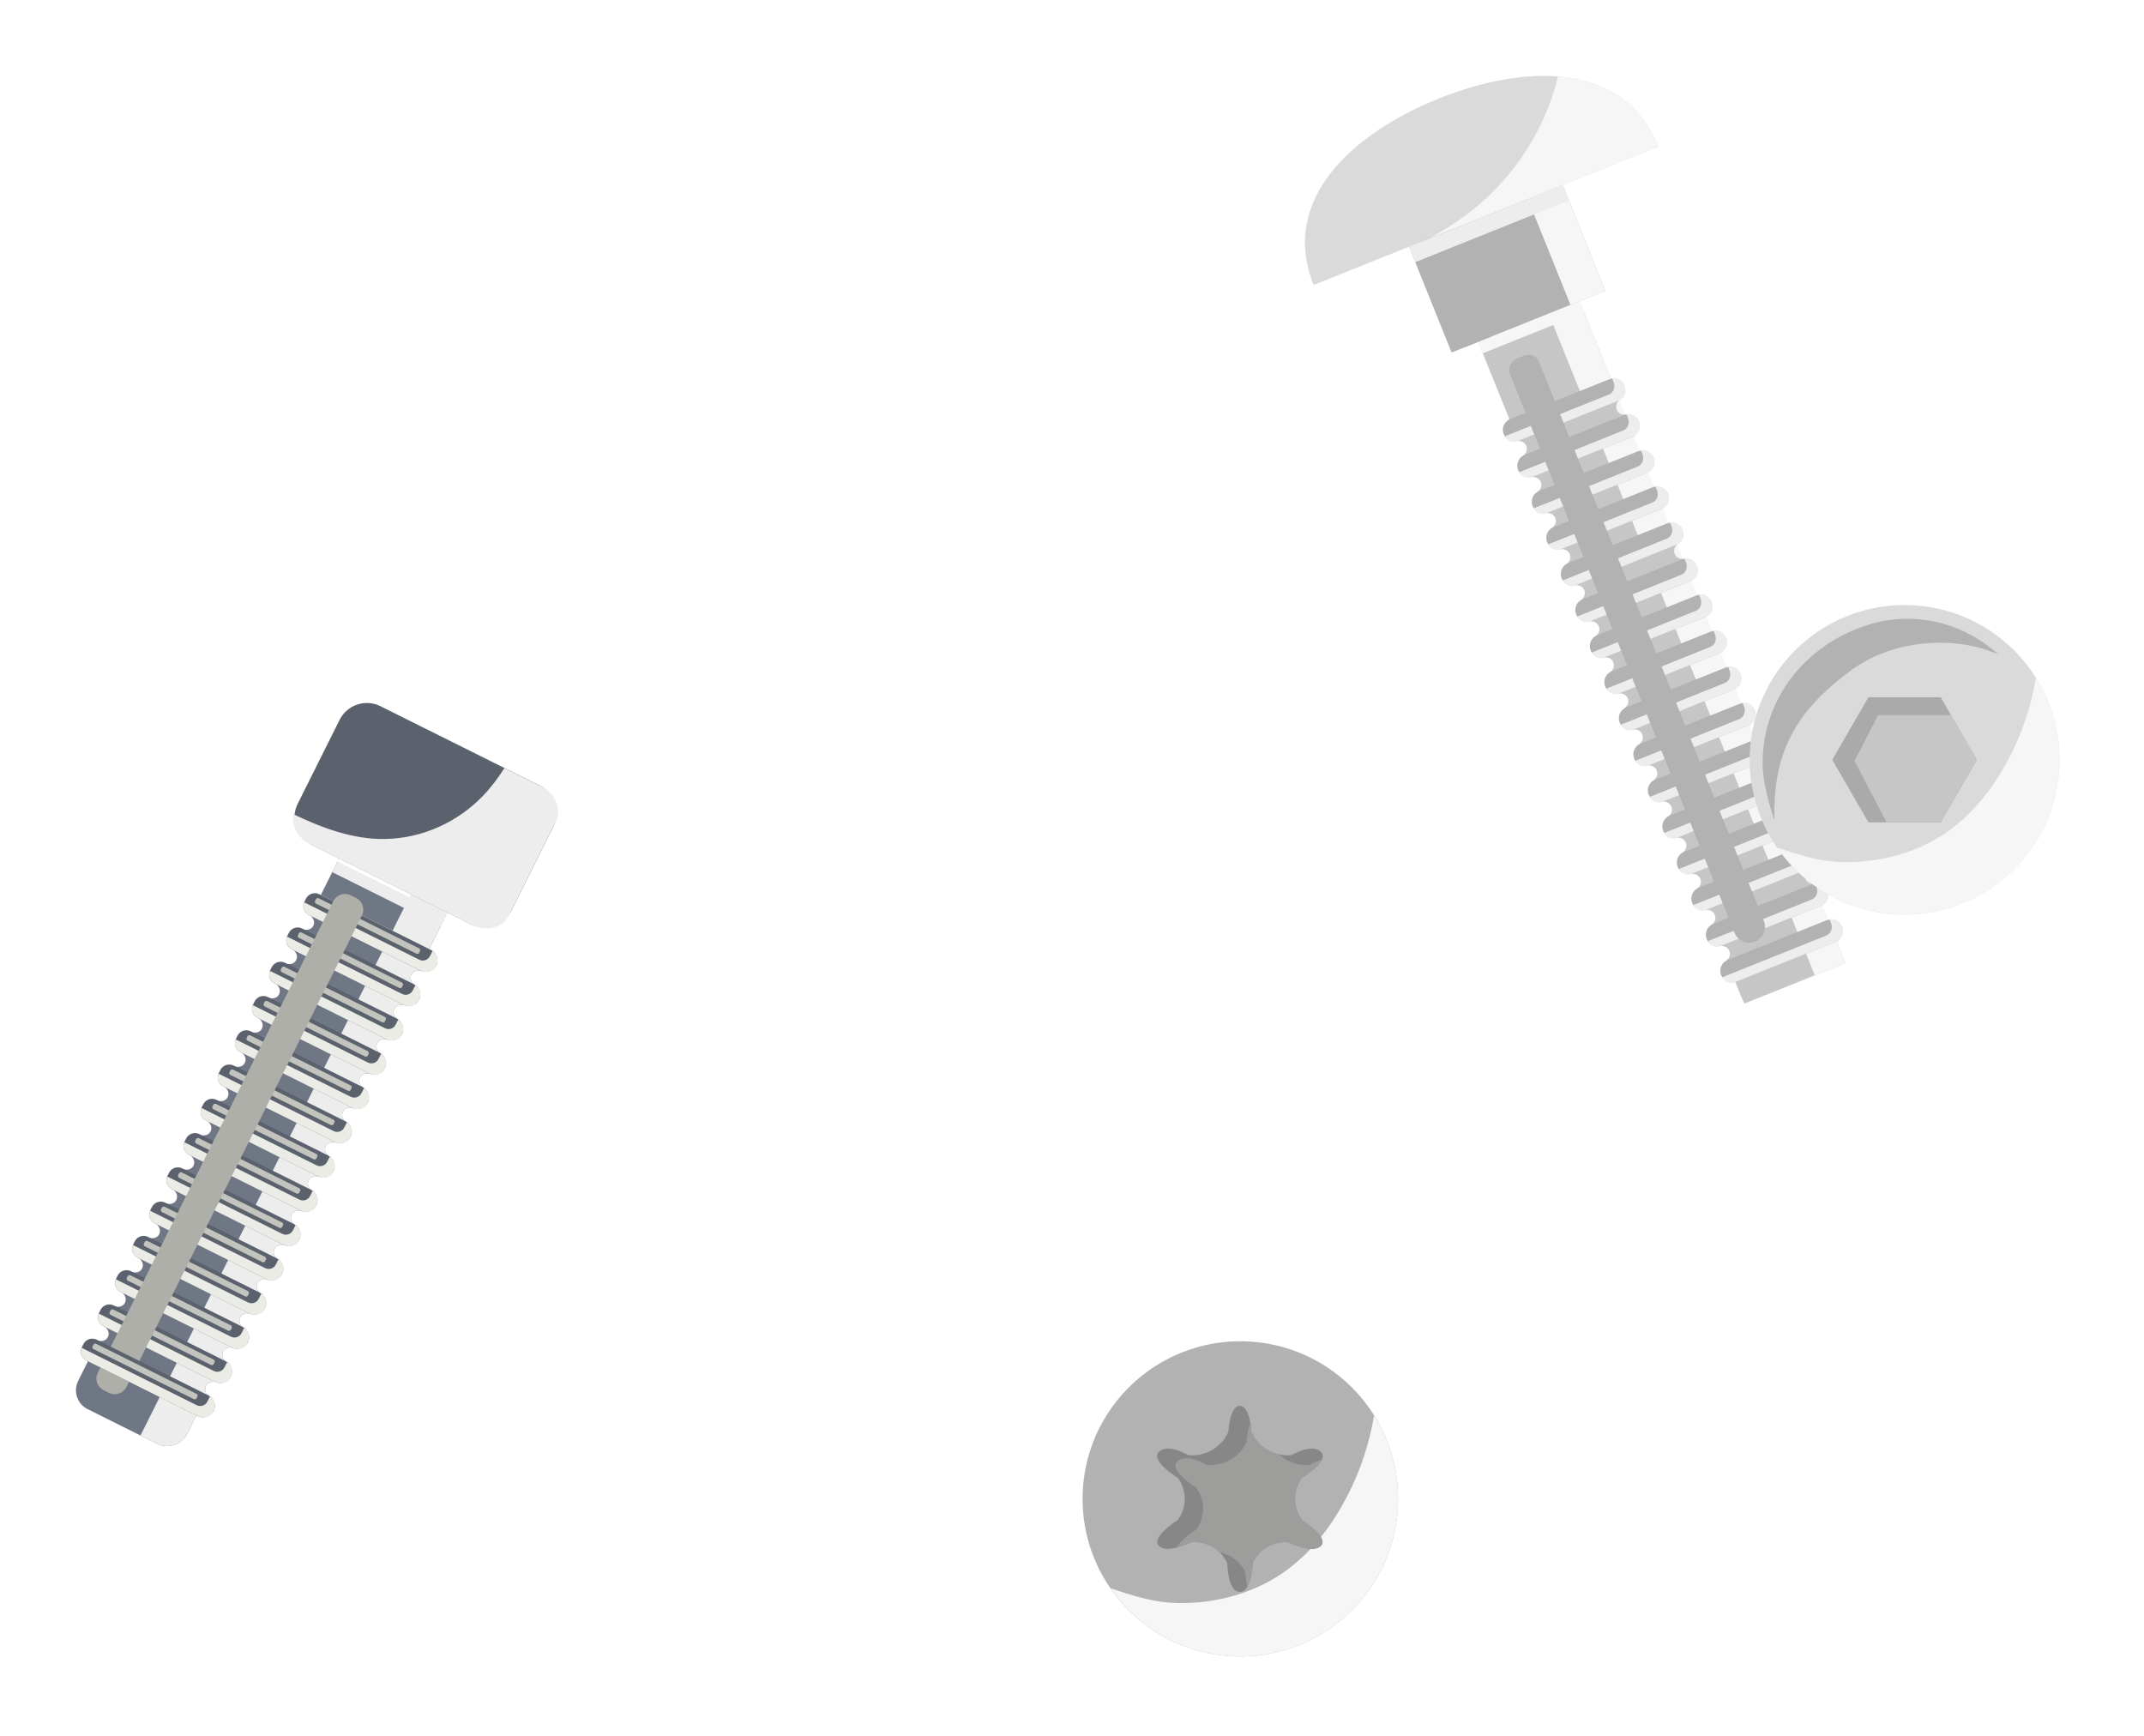 <svg width="226" height="183" viewBox="0 0 226 183" fill="none" xmlns="http://www.w3.org/2000/svg">
<g filter="url(#filter0_d_916_62864)">
<path d="M163.164 23.415L152.446 27.714L159.865 46.055L165.072 43.966L165.296 43.875L170.506 41.786L170.278 41.103L163.164 23.415Z" fill="#C6C6C6"/>
<g style="mix-blend-mode:multiply">
<path d="M166.997 32.945L163.164 23.415L152.446 27.714L156.297 37.238L166.997 32.945Z" fill="#F6F6F6"/>
</g>
<path d="M193.398 98.61L194.515 101.505L183.878 105.773L183.531 105.025L182.68 102.91L193.398 98.61Z" fill="#C6C6C6"/>
<path d="M191.835 96.43C191.569 95.791 192.112 95.4 192.112 95.4L191.869 94.806L186.621 96.911L186.397 97.002L181.149 99.108L181.385 99.704C181.385 99.704 182.047 99.611 182.297 100.256C182.521 100.832 181.997 101.225 181.997 101.225L182.345 101.977L187.555 99.887L187.779 99.797L192.989 97.707L192.721 96.924C192.721 96.924 192.069 97.002 191.833 96.43H191.835Z" fill="#C6C6C6"/>
<path d="M188.78 88.834C188.513 88.195 189.056 87.804 189.056 87.804L188.814 87.21L183.566 89.316L183.342 89.406L178.094 91.512L178.33 92.108C178.33 92.108 178.991 92.015 179.241 92.66C179.465 93.236 178.941 93.629 178.941 93.629L179.29 94.381L184.5 92.291L184.723 92.201L189.933 90.111L189.665 89.328C189.665 89.328 189.013 89.406 188.777 88.834H188.78Z" fill="#C6C6C6"/>
<path d="M187.247 85.018C186.978 84.371 187.519 83.98 187.519 83.98L187.275 83.38L182.027 85.485L181.803 85.576L176.555 87.681L176.795 88.284C176.795 88.284 177.456 88.191 177.71 88.846C177.936 89.43 177.414 89.825 177.414 89.825L177.767 90.585L182.977 88.496L183.201 88.405L188.41 86.316L188.138 85.524C188.138 85.524 187.487 85.6 187.247 85.022V85.018Z" fill="#C6C6C6"/>
<path d="M185.717 81.22C185.449 80.573 185.989 80.182 185.989 80.182L185.745 79.582L180.497 81.687L180.273 81.778L175.025 83.883L175.265 84.486C175.265 84.486 175.927 84.393 176.181 85.048C176.407 85.632 175.885 86.027 175.885 86.027L176.238 86.787L181.447 84.697L181.671 84.607L186.881 82.517L186.609 81.726C186.609 81.726 185.957 81.802 185.717 81.224V81.22Z" fill="#C6C6C6"/>
<path d="M184.187 77.408C183.921 76.769 184.463 76.378 184.463 76.378L184.221 75.784L178.973 77.889L178.749 77.98L173.501 80.085L173.737 80.682C173.737 80.682 174.399 80.589 174.649 81.234C174.872 81.81 174.348 82.203 174.348 82.203L174.697 82.954L179.907 80.865L180.131 80.774L185.34 78.685L185.072 77.901C185.072 77.901 184.421 77.98 184.185 77.408H184.187Z" fill="#C6C6C6"/>
<path d="M182.659 73.61C182.393 72.971 182.936 72.58 182.936 72.58L182.694 71.986L177.446 74.091L177.222 74.182L171.974 76.287L172.21 76.884C172.21 76.884 172.871 76.791 173.121 77.436C173.345 78.012 172.821 78.405 172.821 78.405L173.17 79.157L178.379 77.067L178.603 76.977L183.813 74.887L183.545 74.103C183.545 74.103 182.893 74.182 182.657 73.61H182.659Z" fill="#C6C6C6"/>
<path d="M181.131 69.812C180.865 69.173 181.407 68.782 181.407 68.782L181.165 68.188L175.917 70.293L175.693 70.384L170.445 72.49L170.681 73.086C170.681 73.086 171.343 72.993 171.593 73.638C171.817 74.214 171.292 74.607 171.292 74.607L171.641 75.359L176.851 73.269L177.075 73.179L182.285 71.089L182.017 70.306C182.017 70.306 181.365 70.384 181.129 69.812H181.131Z" fill="#C6C6C6"/>
<path d="M179.604 66.014C179.337 65.375 179.88 64.984 179.88 64.984L179.638 64.39L174.39 66.495L174.166 66.586L168.918 68.692L169.154 69.288C169.154 69.288 169.816 69.195 170.066 69.84C170.289 70.416 169.765 70.809 169.765 70.809L170.114 71.561L175.324 69.471L175.548 69.381L180.757 67.291L180.489 66.507C180.489 66.507 179.838 66.586 179.602 66.014H179.604Z" fill="#C6C6C6"/>
<path d="M178.077 62.216C177.811 61.577 178.354 61.186 178.354 61.186L178.112 60.592L172.864 62.697L172.64 62.788L167.392 64.894L167.628 65.49C167.628 65.49 168.289 65.397 168.539 66.042C168.763 66.618 168.239 67.011 168.239 67.011L168.588 67.763L173.797 65.673L174.021 65.583L179.231 63.493L178.963 62.71C178.963 62.71 178.311 62.788 178.075 62.216H178.077Z" fill="#C6C6C6"/>
<path d="M175.022 54.614C174.755 53.975 175.298 53.585 175.298 53.585L175.056 52.99L169.808 55.096L169.584 55.186L164.336 57.292L164.572 57.888C164.572 57.888 165.233 57.796 165.484 58.44C165.707 59.017 165.183 59.41 165.183 59.41L165.532 60.161L170.742 58.072L170.966 57.981L176.175 55.892L175.907 55.108C175.907 55.108 175.256 55.186 175.02 54.614H175.022Z" fill="#C6C6C6"/>
<path d="M173.487 50.796C173.22 50.157 173.763 49.766 173.763 49.766L173.521 49.172L168.273 51.277L168.049 51.368L162.801 53.474L163.037 54.07C163.037 54.07 163.698 53.977 163.948 54.622C164.172 55.198 163.648 55.591 163.648 55.591L163.997 56.343L169.207 54.253L169.43 54.163L174.64 52.073L174.372 51.289C174.372 51.289 173.721 51.368 173.485 50.796H173.487Z" fill="#C6C6C6"/>
<path d="M171.962 47.004C171.696 46.365 172.238 45.974 172.238 45.974L171.996 45.38L166.748 47.486L166.524 47.576L161.276 49.682L161.512 50.278C161.512 50.278 162.174 50.185 162.424 50.83C162.648 51.407 162.123 51.799 162.123 51.799L162.472 52.551L167.682 50.462L167.906 50.371L173.116 48.282L172.848 47.498C172.848 47.498 172.196 47.576 171.96 47.004H171.962Z" fill="#C6C6C6"/>
<g style="mix-blend-mode:multiply">
<path d="M163.162 23.41L193.398 98.61L194.515 101.505L191.294 102.796L159.902 24.718L163.162 23.41Z" fill="#F6F6F6"/>
</g>
<path d="M174.81 15.458C171.167 6.397 160.667 6.772 151.667 10.384C142.668 13.995 134.826 20.98 138.469 30.041L174.812 15.46L174.81 15.458Z" fill="#DADADA"/>
<g style="mix-blend-mode:multiply">
<path d="M163.557 10.358C161.746 15.575 158.311 20.062 153.781 23.209C152.74 23.932 151.651 24.581 150.544 25.196L174.81 15.46C172.841 10.566 168.87 8.428 164.217 8.063C164.039 8.843 163.815 9.613 163.557 10.36V10.358Z" fill="#F6F6F6"/>
</g>
<path d="M190.306 92.632C190.04 91.993 190.582 91.602 190.582 91.602L190.34 91.008L185.092 93.113L184.868 93.204L179.62 95.309L179.856 95.906C179.856 95.906 180.518 95.813 180.768 96.458C180.992 97.034 180.467 97.427 180.467 97.427L180.816 98.179L186.026 96.089L186.25 95.999L191.46 93.909L191.191 93.125C191.191 93.125 190.54 93.204 190.304 92.632H190.306Z" fill="#C6C6C6"/>
<path d="M176.544 58.406C176.278 57.767 176.82 57.376 176.82 57.376L176.578 56.782L171.33 58.888L171.106 58.978L165.858 61.084L166.094 61.68C166.094 61.68 166.756 61.587 167.006 62.232C167.23 62.808 166.706 63.201 166.706 63.201L167.054 63.953L172.264 61.863L172.488 61.773L177.698 59.683L177.43 58.9C177.43 58.9 176.778 58.978 176.542 58.406H176.544Z" fill="#C6C6C6"/>
<path d="M170.433 43.202C170.167 42.563 170.709 42.172 170.709 42.172L170.467 41.578L165.219 43.684L164.995 43.774L159.747 45.88L159.983 46.476C159.983 46.476 160.645 46.383 160.895 47.028C161.119 47.605 160.594 47.997 160.594 47.997L160.943 48.749L166.153 46.66L166.377 46.569L171.587 44.48L171.318 43.696C171.318 43.696 170.667 43.774 170.431 43.202H170.433Z" fill="#C6C6C6"/>
<path d="M170.542 42.255L160.104 46.442C159.473 46.696 158.757 46.389 158.505 45.759C158.252 45.128 158.557 44.413 159.188 44.161L169.626 39.974C170.257 39.72 170.973 40.027 171.225 40.657C171.478 41.288 171.173 42.003 170.542 42.255Z" fill="#B2B2B2"/>
<g style="mix-blend-mode:multiply">
<path d="M169.926 39.87L170.082 40.256C170.297 40.794 170.086 41.385 169.606 41.578L158.613 45.989C158.894 46.472 159.444 46.708 159.922 46.516L170.721 42.182C171.251 41.969 171.487 41.314 171.247 40.718L171.197 40.595C170.975 40.043 170.425 39.742 169.924 39.867L169.926 39.87Z" fill="#EDEDED"/>
</g>
<g style="mix-blend-mode:soft-light">
<path d="M169.045 41.336L159.521 45.158C159.36 45.223 159.174 45.144 159.109 44.983C159.045 44.822 159.124 44.636 159.285 44.572L168.809 40.75C168.97 40.685 169.156 40.764 169.22 40.925C169.285 41.086 169.206 41.272 169.045 41.336Z" fill="#B2B2B2"/>
</g>
<path d="M172.062 46.039L161.624 50.226C160.993 50.48 160.277 50.173 160.025 49.543C159.773 48.912 160.077 48.197 160.709 47.945L171.146 43.758C171.778 43.504 172.494 43.811 172.746 44.441C172.998 45.072 172.693 45.787 172.062 46.039Z" fill="#B2B2B2"/>
<g style="mix-blend-mode:multiply">
<path d="M171.447 43.653L171.602 44.04C171.818 44.578 171.606 45.169 171.126 45.362L160.134 49.772C160.414 50.256 160.965 50.492 161.443 50.3L172.242 45.966C172.772 45.753 173.008 45.098 172.768 44.502L172.718 44.379C172.496 43.827 171.945 43.526 171.445 43.651L171.447 43.653Z" fill="#EDEDED"/>
</g>
<g style="mix-blend-mode:soft-light">
<path d="M170.567 45.12L161.043 48.942C160.882 49.007 160.696 48.928 160.632 48.767C160.567 48.606 160.646 48.42 160.807 48.356L170.331 44.534C170.493 44.469 170.678 44.548 170.743 44.709C170.807 44.87 170.729 45.056 170.567 45.12Z" fill="#B2B2B2"/>
</g>
<path d="M173.591 49.841L163.154 54.028C162.522 54.282 161.806 53.975 161.554 53.345C161.302 52.714 161.607 51.999 162.238 51.747L172.676 47.56C173.307 47.306 174.023 47.613 174.275 48.243C174.527 48.874 174.223 49.589 173.591 49.841Z" fill="#B2B2B2"/>
<g style="mix-blend-mode:multiply">
<path d="M172.976 47.455L173.131 47.842C173.347 48.38 173.135 48.971 172.655 49.164L161.663 53.575C161.943 54.058 162.494 54.294 162.972 54.102L173.771 49.768C174.301 49.555 174.537 48.9 174.297 48.304L174.247 48.181C174.025 47.629 173.474 47.328 172.974 47.453L172.976 47.455Z" fill="#EDEDED"/>
</g>
<g style="mix-blend-mode:soft-light">
<path d="M172.097 48.922L162.573 52.744C162.411 52.809 162.226 52.73 162.161 52.569C162.097 52.408 162.175 52.222 162.337 52.158L171.861 48.336C172.022 48.271 172.208 48.35 172.272 48.511C172.337 48.672 172.258 48.858 172.097 48.922Z" fill="#B2B2B2"/>
</g>
<path d="M175.12 53.643L164.682 57.83C164.051 58.084 163.335 57.777 163.083 57.147C162.831 56.516 163.135 55.801 163.766 55.549L174.204 51.362C174.835 51.108 175.551 51.415 175.804 52.045C176.056 52.676 175.751 53.391 175.12 53.643Z" fill="#B2B2B2"/>
<g style="mix-blend-mode:multiply">
<path d="M174.504 51.257L174.66 51.644C174.876 52.182 174.664 52.773 174.184 52.966L163.191 57.377C163.472 57.86 164.022 58.096 164.5 57.904L175.299 53.57C175.83 53.357 176.066 52.702 175.826 52.106L175.775 51.983C175.553 51.431 175.003 51.13 174.502 51.255L174.504 51.257Z" fill="#EDEDED"/>
</g>
<g style="mix-blend-mode:soft-light">
<path d="M173.625 52.726L164.101 56.548C163.94 56.613 163.754 56.534 163.69 56.373C163.625 56.212 163.704 56.026 163.865 55.962L173.389 52.14C173.55 52.075 173.736 52.154 173.8 52.315C173.865 52.476 173.786 52.662 173.625 52.726Z" fill="#B2B2B2"/>
</g>
<path d="M176.649 57.445L166.211 61.632C165.58 61.886 164.864 61.579 164.612 60.949C164.36 60.318 164.664 59.603 165.296 59.351L175.733 55.164C176.365 54.91 177.081 55.217 177.333 55.847C177.585 56.478 177.28 57.193 176.649 57.445Z" fill="#B2B2B2"/>
<g style="mix-blend-mode:multiply">
<path d="M176.034 55.059L176.189 55.446C176.405 55.984 176.193 56.575 175.713 56.768L164.721 61.178C165.001 61.662 165.552 61.898 166.03 61.706L176.828 57.372C177.359 57.159 177.595 56.504 177.355 55.908L177.304 55.785C177.083 55.233 176.532 54.932 176.032 55.057L176.034 55.059Z" fill="#EDEDED"/>
</g>
<g style="mix-blend-mode:soft-light">
<path d="M175.154 56.528L165.63 60.35C165.469 60.415 165.283 60.336 165.219 60.175C165.154 60.014 165.233 59.829 165.394 59.764L174.918 55.942C175.08 55.877 175.265 55.956 175.33 56.117C175.394 56.278 175.316 56.464 175.154 56.528Z" fill="#B2B2B2"/>
</g>
<path d="M178.178 61.248L167.741 65.435C167.109 65.689 166.393 65.383 166.141 64.752C165.889 64.122 166.194 63.406 166.825 63.154L177.263 58.968C177.894 58.714 178.61 59.02 178.862 59.651C179.114 60.281 178.81 60.997 178.178 61.248Z" fill="#B2B2B2"/>
<g style="mix-blend-mode:multiply">
<path d="M177.563 58.861L177.718 59.248C177.934 59.786 177.722 60.376 177.242 60.57L166.25 64.98C166.53 65.464 167.081 65.7 167.559 65.508L178.358 61.174C178.888 60.961 179.124 60.306 178.884 59.709L178.834 59.587C178.612 59.034 178.061 58.734 177.561 58.859L177.563 58.861Z" fill="#EDEDED"/>
</g>
<g style="mix-blend-mode:soft-light">
<path d="M176.684 60.33L167.16 64.152C166.998 64.216 166.813 64.138 166.748 63.977C166.684 63.815 166.762 63.63 166.924 63.566L176.448 59.743C176.609 59.679 176.795 59.758 176.859 59.919C176.924 60.08 176.845 60.265 176.684 60.33Z" fill="#B2B2B2"/>
</g>
<path d="M179.707 65.051L169.269 69.238C168.638 69.492 167.922 69.185 167.67 68.555C167.417 67.924 167.722 67.209 168.353 66.957L178.791 62.77C179.422 62.516 180.138 62.823 180.39 63.453C180.643 64.084 180.338 64.799 179.707 65.051Z" fill="#B2B2B2"/>
<g style="mix-blend-mode:multiply">
<path d="M179.091 62.663L179.247 63.05C179.462 63.588 179.251 64.179 178.771 64.372L167.778 68.782C168.059 69.266 168.609 69.502 169.087 69.31L179.886 64.976C180.416 64.763 180.652 64.108 180.412 63.512L180.362 63.389C180.14 62.837 179.59 62.536 179.089 62.661L179.091 62.663Z" fill="#EDEDED"/>
</g>
<g style="mix-blend-mode:soft-light">
<path d="M178.212 64.132L168.688 67.954C168.527 68.019 168.341 67.94 168.276 67.779C168.212 67.618 168.291 67.432 168.452 67.368L177.976 63.546C178.137 63.481 178.323 63.56 178.387 63.721C178.452 63.882 178.373 64.068 178.212 64.132Z" fill="#B2B2B2"/>
</g>
<path d="M181.236 68.853L170.798 73.04C170.167 73.294 169.451 72.987 169.199 72.357C168.947 71.726 169.251 71.011 169.883 70.759L180.32 66.572C180.952 66.318 181.668 66.625 181.92 67.255C182.172 67.886 181.867 68.601 181.236 68.853Z" fill="#B2B2B2"/>
<g style="mix-blend-mode:multiply">
<path d="M180.621 66.467L180.776 66.854C180.992 67.392 180.78 67.983 180.3 68.176L169.308 72.586C169.588 73.07 170.139 73.306 170.617 73.114L181.415 68.78C181.946 68.567 182.182 67.912 181.942 67.316L181.891 67.193C181.669 66.641 181.119 66.34 180.619 66.465L180.621 66.467Z" fill="#EDEDED"/>
</g>
<g style="mix-blend-mode:soft-light">
<path d="M179.741 67.934L170.217 71.756C170.056 71.821 169.87 71.742 169.806 71.581C169.741 71.42 169.82 71.234 169.981 71.17L179.505 67.348C179.667 67.283 179.852 67.362 179.917 67.523C179.981 67.684 179.903 67.87 179.741 67.934Z" fill="#B2B2B2"/>
</g>
<path d="M182.765 72.655L172.328 76.842C171.696 77.096 170.98 76.789 170.728 76.159C170.476 75.528 170.781 74.813 171.412 74.561L181.85 70.374C182.481 70.12 183.197 70.427 183.449 71.057C183.701 71.688 183.397 72.403 182.765 72.655Z" fill="#B2B2B2"/>
<g style="mix-blend-mode:multiply">
<path d="M182.15 70.269L182.305 70.656C182.521 71.194 182.309 71.784 181.829 71.978L170.837 76.388C171.117 76.872 171.668 77.108 172.146 76.916L182.945 72.582C183.475 72.369 183.711 71.714 183.471 71.118L183.421 70.995C183.199 70.443 182.648 70.142 182.148 70.267L182.15 70.269Z" fill="#EDEDED"/>
</g>
<g style="mix-blend-mode:soft-light">
<path d="M181.271 71.736L171.747 75.558C171.585 75.623 171.4 75.544 171.335 75.383C171.271 75.222 171.349 75.037 171.511 74.972L181.035 71.15C181.196 71.085 181.381 71.164 181.446 71.325C181.511 71.487 181.432 71.672 181.271 71.736Z" fill="#B2B2B2"/>
</g>
<path d="M184.294 76.457L173.856 80.644C173.225 80.897 172.509 80.591 172.256 79.96C172.004 79.33 172.309 78.615 172.94 78.363L183.378 74.176C184.009 73.922 184.725 74.228 184.977 74.859C185.229 75.49 184.925 76.205 184.294 76.457Z" fill="#B2B2B2"/>
<g style="mix-blend-mode:multiply">
<path d="M183.678 74.071L183.834 74.458C184.049 74.996 183.838 75.586 183.358 75.78L172.365 80.19C172.646 80.674 173.196 80.909 173.674 80.718L184.473 76.384C185.003 76.171 185.239 75.516 184.999 74.919L184.949 74.796C184.727 74.244 184.176 73.944 183.676 74.069L183.678 74.071Z" fill="#EDEDED"/>
</g>
<g style="mix-blend-mode:soft-light">
<path d="M182.797 75.538L173.273 79.36C173.112 79.425 172.926 79.346 172.861 79.185C172.797 79.024 172.876 78.838 173.037 78.774L182.561 74.952C182.722 74.887 182.908 74.966 182.972 75.127C183.037 75.288 182.958 75.474 182.797 75.538Z" fill="#B2B2B2"/>
</g>
<path d="M185.822 80.259L175.384 84.445C174.753 84.699 174.037 84.393 173.785 83.763C173.533 83.132 173.837 82.417 174.469 82.165L184.906 77.978C185.538 77.724 186.254 78.03 186.506 78.661C186.758 79.292 186.453 80.007 185.822 80.259Z" fill="#B2B2B2"/>
<g style="mix-blend-mode:multiply">
<path d="M185.207 77.873L185.362 78.26C185.578 78.798 185.366 79.388 184.886 79.582L173.894 83.992C174.174 84.476 174.725 84.712 175.203 84.52L186.001 80.186C186.532 79.973 186.768 79.318 186.528 78.722L186.477 78.599C186.255 78.047 185.705 77.746 185.205 77.871L185.207 77.873Z" fill="#EDEDED"/>
</g>
<g style="mix-blend-mode:soft-light">
<path d="M184.325 79.34L174.801 83.162C174.64 83.227 174.454 83.148 174.39 82.987C174.325 82.826 174.404 82.64 174.565 82.576L184.089 78.754C184.251 78.689 184.436 78.768 184.501 78.929C184.565 79.09 184.487 79.276 184.325 79.34Z" fill="#B2B2B2"/>
</g>
<path d="M187.351 84.061L176.914 88.248C176.282 88.501 175.566 88.195 175.314 87.564C175.062 86.934 175.367 86.219 175.998 85.967L186.436 81.78C187.067 81.526 187.783 81.832 188.035 82.463C188.287 83.094 187.983 83.809 187.351 84.061Z" fill="#B2B2B2"/>
<g style="mix-blend-mode:multiply">
<path d="M186.736 81.675L186.891 82.062C187.107 82.6 186.895 83.19 186.415 83.384L175.423 87.794C175.703 88.278 176.254 88.513 176.732 88.322L187.531 83.988C188.061 83.775 188.297 83.12 188.057 82.523L188.007 82.4C187.785 81.848 187.234 81.548 186.734 81.673L186.736 81.675Z" fill="#EDEDED"/>
</g>
<g style="mix-blend-mode:soft-light">
<path d="M185.855 83.144L176.331 86.966C176.169 87.03 175.984 86.952 175.919 86.791C175.855 86.629 175.933 86.444 176.095 86.38L185.619 82.558C185.78 82.493 185.965 82.572 186.03 82.733C186.095 82.894 186.016 83.079 185.855 83.144Z" fill="#B2B2B2"/>
</g>
<path d="M188.881 87.865L178.443 92.052C177.812 92.305 177.096 91.999 176.843 91.368C176.591 90.738 176.896 90.023 177.527 89.771L187.965 85.584C188.596 85.33 189.312 85.636 189.564 86.267C189.816 86.897 189.512 87.613 188.881 87.865Z" fill="#B2B2B2"/>
<g style="mix-blend-mode:multiply">
<path d="M188.265 85.477L188.42 85.864C188.636 86.402 188.425 86.992 187.944 87.186L176.952 91.596C177.233 92.08 177.783 92.316 178.261 92.124L189.06 87.79C189.59 87.577 189.826 86.922 189.586 86.325L189.536 86.203C189.314 85.65 188.763 85.35 188.263 85.475L188.265 85.477Z" fill="#EDEDED"/>
</g>
<g style="mix-blend-mode:soft-light">
<path d="M187.384 86.946L177.86 90.768C177.698 90.832 177.513 90.754 177.448 90.593C177.384 90.431 177.462 90.246 177.624 90.182L187.148 86.359C187.309 86.295 187.495 86.374 187.559 86.535C187.624 86.696 187.545 86.881 187.384 86.946Z" fill="#B2B2B2"/>
</g>
<path d="M190.409 91.667L179.971 95.853C179.34 96.107 178.624 95.801 178.372 95.171C178.12 94.54 178.424 93.825 179.055 93.573L189.493 89.386C190.124 89.132 190.84 89.438 191.093 90.069C191.345 90.7 191.04 91.415 190.409 91.667Z" fill="#B2B2B2"/>
<g style="mix-blend-mode:multiply">
<path d="M189.794 89.279L189.949 89.666C190.165 90.204 189.953 90.794 189.473 90.988L178.48 95.398C178.761 95.882 179.311 96.118 179.789 95.926L190.588 91.592C191.119 91.379 191.355 90.724 191.115 90.127L191.064 90.004C190.842 89.452 190.292 89.152 189.791 89.277L189.794 89.279Z" fill="#EDEDED"/>
</g>
<g style="mix-blend-mode:soft-light">
<path d="M188.912 90.748L179.388 94.57C179.227 94.635 179.041 94.556 178.977 94.395C178.912 94.234 178.991 94.048 179.152 93.984L188.676 90.162C188.838 90.097 189.023 90.176 189.088 90.337C189.152 90.498 189.073 90.683 188.912 90.748Z" fill="#B2B2B2"/>
</g>
<path d="M191.938 95.469L181.5 99.656C180.869 99.91 180.153 99.603 179.901 98.973C179.649 98.342 179.953 97.627 180.585 97.375L191.022 93.188C191.654 92.934 192.37 93.24 192.622 93.871C192.874 94.502 192.569 95.217 191.938 95.469Z" fill="#B2B2B2"/>
<g style="mix-blend-mode:multiply">
<path d="M191.323 93.083L191.478 93.47C191.694 94.008 191.482 94.599 191.002 94.792L180.01 99.202C180.29 99.686 180.841 99.922 181.319 99.73L192.117 95.396C192.648 95.183 192.884 94.528 192.644 93.932L192.593 93.809C192.372 93.257 191.821 92.956 191.321 93.081L191.323 93.083Z" fill="#EDEDED"/>
</g>
<g style="mix-blend-mode:soft-light">
<path d="M190.441 94.55L180.917 98.372C180.756 98.437 180.571 98.358 180.506 98.197C180.441 98.036 180.52 97.851 180.681 97.786L190.205 93.964C190.367 93.9 190.552 93.978 190.617 94.139C190.681 94.3 190.603 94.486 190.441 94.55Z" fill="#B2B2B2"/>
</g>
<path d="M193.466 99.271L183.029 103.457C182.397 103.711 181.681 103.405 181.429 102.774C181.177 102.144 181.482 101.429 182.113 101.177L192.551 96.99C193.182 96.736 193.898 97.042 194.15 97.673C194.402 98.304 194.098 99.019 193.466 99.271Z" fill="#B2B2B2"/>
<g style="mix-blend-mode:multiply">
<path d="M192.851 96.885L193.006 97.272C193.222 97.81 193.01 98.4 192.53 98.594L181.538 103.004C181.818 103.488 182.369 103.723 182.847 103.532L193.646 99.198C194.176 98.985 194.412 98.33 194.172 97.733L194.122 97.61C193.9 97.058 193.349 96.758 192.849 96.883L192.851 96.885Z" fill="#EDEDED"/>
</g>
<g style="mix-blend-mode:soft-light">
<path d="M191.97 98.352L182.446 102.174C182.284 102.239 182.099 102.16 182.034 101.999C181.97 101.838 182.048 101.652 182.21 101.588L191.734 97.766C191.895 97.701 192.081 97.78 192.145 97.941C192.21 98.102 192.131 98.288 191.97 98.352Z" fill="#B2B2B2"/>
</g>
<path d="M164.739 19.503L148.53 26.005L153.012 37.154L169.221 30.651L164.739 19.503Z" fill="#B2B2B2"/>
<g style="mix-blend-mode:soft-light">
<path d="M152.814 24.284L149.854 25.472L154.336 36.621L157.297 35.433L152.814 24.284Z" fill="#B2B2B2"/>
</g>
<g style="mix-blend-mode:multiply">
<path d="M164.74 19.502L161.057 20.98L165.539 32.129L169.222 30.651L164.74 19.502Z" fill="#F6F6F6"/>
</g>
<g style="mix-blend-mode:multiply">
<path d="M164.739 19.502L148.53 26.004L149.183 27.627L165.391 21.125L164.739 19.502Z" fill="#EDEDED"/>
</g>
<g style="mix-blend-mode:soft-light">
<path d="M162.194 38.04L185.937 97.091C186.276 97.933 185.859 98.892 185.008 99.234C184.156 99.577 183.19 99.172 182.851 98.33L159.144 39.37C158.896 38.753 159.31 38.01 160.074 37.704L160.508 37.53C161.208 37.248 161.968 37.476 162.196 38.044L162.194 38.04Z" fill="#B2B2B2"/>
</g>
<path d="M21.702 146.096C22.001 145.476 22.725 145.66 22.725 145.66L23.007 145.089L17.314 142.251L17.071 142.13L11.378 139.292L11.091 139.861C11.091 139.861 11.673 140.329 11.357 140.94C11.074 141.486 10.362 141.32 10.362 141.32L9.994 142.056L15.69 144.895L15.932 145.016L21.584 147.833L21.951 147.098C21.951 147.098 21.434 146.65 21.701 146.096H21.702Z" fill="#707784"/>
<path d="M41.569 78.813L33.817 94.329L45.248 100.027L52.999 84.511L41.569 78.813Z" fill="#707784"/>
<g style="mix-blend-mode:multiply">
<path d="M41.57 78.813L35.022 91.923L46.452 97.621L53 84.511L41.57 78.813Z" fill="#EDEDED"/>
</g>
<g style="mix-blend-mode:multiply">
<path d="M38.097 85.766L35.579 90.806L47.009 96.504L49.527 91.464L38.097 85.766Z" fill="white"/>
</g>
<g style="mix-blend-mode:multiply">
<path d="M41.57 78.814L40.398 81.16L51.828 86.858L53 84.512L41.57 78.814Z" fill="white"/>
</g>
<path d="M21.366 147.845L19.74 151.1C19.155 152.272 17.721 152.75 16.548 152.165L9.237 148.52C8.136 147.971 7.693 146.635 8.24 145.54L9.935 142.146L21.365 147.845H21.366Z" fill="#707784"/>
<path d="M38.97 98.907L38.728 98.786L33.034 95.948L32.747 96.517C32.747 96.517 33.329 96.985 33.013 97.596C32.731 98.142 32.018 97.976 32.018 97.976L31.65 98.712L37.346 101.551L37.589 101.672L43.24 104.49L43.608 103.754C43.608 103.754 43.09 103.306 43.357 102.753C43.656 102.133 44.38 102.317 44.38 102.317L44.662 101.745L38.969 98.907H38.97Z" fill="#707784"/>
<path d="M37.166 102.519L36.923 102.398L31.23 99.56L30.942 100.129C30.942 100.129 31.525 100.597 31.208 101.208C30.926 101.754 30.213 101.588 30.213 101.588L29.846 102.324L35.541 105.163L35.784 105.285L41.435 108.102L41.803 107.366C41.803 107.366 41.286 106.918 41.553 106.365C41.851 105.745 42.575 105.929 42.575 105.929L42.858 105.357L37.164 102.519H37.166Z" fill="#707784"/>
<path d="M35.361 106.131L35.118 106.01L29.425 103.172L29.138 103.741C29.138 103.741 29.72 104.209 29.403 104.82C29.121 105.366 28.409 105.2 28.409 105.2L28.041 105.935L33.737 108.774L33.979 108.895L39.63 111.713L39.998 110.978C39.998 110.978 39.481 110.53 39.748 109.977C40.047 109.357 40.771 109.541 40.771 109.541L41.053 108.969L35.36 106.131H35.361Z" fill="#707784"/>
<path d="M33.555 109.743L33.313 109.622L27.619 106.784L27.332 107.353C27.332 107.353 27.914 107.821 27.598 108.432C27.316 108.978 26.603 108.812 26.603 108.812L26.235 109.547L31.931 112.386L32.174 112.507L37.825 115.325L38.193 114.59C38.193 114.59 37.675 114.143 37.942 113.589C38.241 112.969 38.965 113.153 38.965 113.153L39.247 112.581L33.554 109.743H33.555Z" fill="#707784"/>
<path d="M31.752 113.354L31.509 113.233L25.816 110.395L25.528 110.964C25.528 110.964 26.111 111.432 25.794 112.043C25.512 112.589 24.799 112.423 24.799 112.423L24.432 113.158L30.127 115.997L30.37 116.118L36.021 118.936L36.389 118.201C36.389 118.201 35.872 117.753 36.139 117.2C36.437 116.58 37.161 116.764 37.161 116.764L37.443 116.192L31.75 113.354H31.752Z" fill="#707784"/>
<path d="M29.946 116.966L29.703 116.845L24.01 114.007L23.723 114.576C23.723 114.576 24.305 115.044 23.988 115.655C23.706 116.201 22.994 116.035 22.994 116.035L22.626 116.771L28.322 119.61L28.564 119.732L34.215 122.549L34.583 121.813C34.583 121.813 34.066 121.365 34.333 120.812C34.632 120.192 35.356 120.376 35.356 120.376L35.638 119.804L29.945 116.966H29.946Z" fill="#707784"/>
<path d="M28.142 120.578L27.899 120.457L22.206 117.619L21.919 118.188C21.919 118.188 22.501 118.656 22.185 119.267C21.902 119.813 21.19 119.647 21.19 119.647L20.822 120.383L26.518 123.222L26.761 123.344L32.412 126.161L32.779 125.425C32.779 125.425 32.262 124.977 32.529 124.424C32.828 123.804 33.552 123.988 33.552 123.988L33.834 123.416L28.141 120.578H28.142Z" fill="#707784"/>
<path d="M26.338 124.19L26.096 124.069L20.403 121.231L20.115 121.8C20.115 121.8 20.698 122.268 20.381 122.879C20.099 123.425 19.386 123.259 19.386 123.259L19.019 123.995L24.714 126.835L24.957 126.956L30.608 129.773L30.976 129.037C30.976 129.037 30.459 128.59 30.726 128.036C31.024 127.416 31.748 127.6 31.748 127.6L32.03 127.028L26.337 124.19H26.338Z" fill="#707784"/>
<path d="M24.533 127.803L24.29 127.681L18.597 124.844L18.31 125.412C18.31 125.412 18.892 125.88 18.575 126.491C18.293 127.037 17.581 126.871 17.581 126.871L17.213 127.606L22.909 130.445L23.151 130.566L28.802 133.384L29.17 132.649C29.17 132.649 28.653 132.202 28.92 131.648C29.219 131.028 29.942 131.212 29.942 131.212L30.225 130.64L24.532 127.803H24.533Z" fill="#707784"/>
<path d="M22.728 131.415L22.485 131.293L16.792 128.456L16.505 129.024C16.505 129.024 17.087 129.493 16.77 130.103C16.488 130.649 15.776 130.484 15.776 130.484L15.408 131.218L21.104 134.057L21.347 134.179L26.998 136.996L27.365 136.261C27.365 136.261 26.848 135.814 27.115 135.26C27.414 134.64 28.138 134.824 28.138 134.824L28.42 134.252L22.727 131.415H22.728Z" fill="#707784"/>
<path d="M20.923 135.027L20.681 134.906L14.988 132.068L14.7 132.636C14.7 132.636 15.283 133.105 14.966 133.716C14.684 134.261 13.971 134.096 13.971 134.096L13.604 134.832L19.299 137.671L19.542 137.792L25.193 140.609L25.561 139.873C25.561 139.873 25.044 139.427 25.31 138.872C25.609 138.252 26.333 138.436 26.333 138.436L26.615 137.865L20.922 135.027H20.923Z" fill="#707784"/>
<path d="M19.119 138.638L18.876 138.517L13.183 135.679L12.896 136.248C12.896 136.248 13.478 136.716 13.161 137.327C12.879 137.872 12.166 137.707 12.166 137.707L11.799 138.443L17.495 141.282L17.737 141.403L23.388 144.22L23.756 143.484C23.756 143.484 23.239 143.038 23.506 142.483C23.805 141.863 24.528 142.047 24.528 142.047L24.811 141.476L19.117 138.638H19.119Z" fill="#707784"/>
<g style="mix-blend-mode:multiply">
<path d="M49.13 82.582L40.576 99.705L44.446 101.634L52.999 84.511L49.13 82.582Z" fill="#EDEDED"/>
<path d="M21.366 147.845L19.74 151.1C19.155 152.272 17.721 152.75 16.548 152.165L14.808 151.298L17.497 145.915L21.365 147.844L21.366 147.845Z" fill="#EDEDED"/>
<path d="M43.358 102.753C43.657 102.133 44.381 102.316 44.381 102.316L44.663 101.745L40.583 99.711L39.201 102.475L43.241 104.489L43.609 103.753C43.609 103.753 43.092 103.305 43.358 102.751V102.753Z" fill="#EDEDED"/>
<path d="M41.553 106.365C41.852 105.745 42.575 105.929 42.575 105.929L42.858 105.357L38.777 103.323L37.395 106.087L41.435 108.101L41.803 107.365C41.803 107.365 41.286 106.917 41.553 106.363V106.365Z" fill="#EDEDED"/>
<path d="M39.748 109.977C40.047 109.357 40.771 109.541 40.771 109.541L41.053 108.969L36.972 106.935L35.591 109.699L39.631 111.713L39.998 110.978C39.998 110.978 39.481 110.531 39.748 109.977Z" fill="#EDEDED"/>
<path d="M37.944 113.589C38.243 112.969 38.967 113.153 38.967 113.153L39.249 112.581L35.169 110.547L33.787 113.311L37.827 115.325L38.195 114.59C38.195 114.59 37.678 114.142 37.944 113.589Z" fill="#EDEDED"/>
<path d="M36.139 117.201C36.438 116.581 37.161 116.765 37.161 116.765L37.444 116.194L33.363 114.159L31.981 116.923L36.021 118.937L36.389 118.202C36.389 118.202 35.872 117.755 36.139 117.201Z" fill="#EDEDED"/>
<path d="M34.335 120.813C34.634 120.193 35.358 120.377 35.358 120.377L35.64 119.806L31.559 117.771L30.178 120.535L34.218 122.549L34.585 121.813C34.585 121.813 34.068 121.365 34.335 120.812V120.813Z" fill="#EDEDED"/>
<path d="M32.529 124.424C32.828 123.804 33.552 123.988 33.552 123.988L33.834 123.416L29.754 121.382L28.372 124.146L32.412 126.16L32.779 125.424C32.779 125.424 32.263 124.976 32.529 124.423V124.424Z" fill="#EDEDED"/>
<path d="M30.726 128.036C31.024 127.416 31.748 127.6 31.748 127.6L32.031 127.028L27.95 124.994L26.568 127.758L30.608 129.772L30.976 129.036C30.976 129.036 30.459 128.588 30.726 128.035V128.036Z" fill="#EDEDED"/>
<path d="M28.92 131.648C29.219 131.028 29.943 131.212 29.943 131.212L30.225 130.641L26.144 128.606L24.763 131.37L28.802 133.384L29.17 132.649C29.17 132.649 28.653 132.202 28.92 131.648Z" fill="#EDEDED"/>
<path d="M27.116 135.26C27.415 134.64 28.139 134.824 28.139 134.824L28.421 134.253L24.34 132.218L22.959 134.982L26.999 136.996L27.366 136.261C27.366 136.261 26.849 135.814 27.116 135.26Z" fill="#EDEDED"/>
<path d="M25.311 138.872C25.609 138.252 26.333 138.436 26.333 138.436L26.615 137.865L22.535 135.83L21.153 138.594L25.193 140.608L25.561 139.872C25.561 139.872 25.044 139.426 25.311 138.871V138.872Z" fill="#EDEDED"/>
<path d="M23.507 142.484C23.806 141.864 24.529 142.048 24.529 142.048L24.812 141.477L20.731 139.442L19.35 142.206L23.389 144.22L23.757 143.484C23.757 143.484 23.24 143.038 23.507 142.483V142.484Z" fill="#EDEDED"/>
<path d="M21.702 146.097C22.001 145.477 22.725 145.66 22.725 145.66L23.007 145.089L18.926 143.055L17.545 145.819L21.585 147.833L21.952 147.097C21.952 147.097 21.435 146.649 21.702 146.095V146.097Z" fill="#EDEDED"/>
</g>
<path d="M24.315 145.096C24.013 145.702 23.272 145.947 22.662 145.642L10.908 139.782C10.844 139.75 10.784 139.711 10.726 139.668C10.368 139.386 10.226 138.907 10.396 138.487C10.398 138.449 10.415 138.418 10.43 138.386L10.594 138.058C10.851 137.542 11.48 137.334 12.001 137.594L23.767 143.461C23.825 143.489 23.885 143.528 23.939 143.562C23.958 143.571 23.98 143.59 23.996 143.607C24.361 143.908 24.529 144.4 24.406 144.867C24.384 144.942 24.352 145.021 24.315 145.098V145.096Z" fill="#5B626D"/>
<g style="mix-blend-mode:multiply">
<path d="M24.343 145.04L24.283 145.16C23.996 145.734 23.303 145.963 22.724 145.675L10.908 139.783C10.844 139.751 10.784 139.712 10.726 139.669C10.368 139.387 10.226 138.908 10.396 138.488C10.402 138.475 10.408 138.463 10.421 138.454L22.53 144.492C22.949 144.701 23.453 144.535 23.662 144.118L23.939 143.563C23.958 143.572 23.98 143.591 23.996 143.608C24.391 143.899 24.557 144.407 24.406 144.868C24.391 144.93 24.371 144.985 24.343 145.041V145.04Z" fill="#ECECE7"/>
</g>
<g style="mix-blend-mode:soft-light">
<path d="M22.521 143.298L11.937 138.022C11.831 137.969 11.701 138.012 11.648 138.118L11.56 138.294C11.507 138.401 11.55 138.53 11.657 138.583L22.24 143.859C22.347 143.912 22.477 143.869 22.53 143.763L22.618 143.587C22.671 143.48 22.628 143.351 22.521 143.298Z" fill="#C4C4BF"/>
</g>
<path d="M45.971 101.754C45.669 102.36 44.928 102.605 44.318 102.3L32.564 96.439C32.5 96.407 32.44 96.369 32.383 96.326C32.024 96.044 31.882 95.564 32.052 95.145C32.054 95.106 32.071 95.076 32.086 95.044L32.25 94.716C32.508 94.2 33.136 93.992 33.657 94.252L45.424 100.119C45.481 100.147 45.541 100.185 45.595 100.22C45.614 100.229 45.636 100.248 45.652 100.264C46.017 100.565 46.185 101.058 46.062 101.524C46.041 101.6 46.008 101.679 45.971 101.755V101.754Z" fill="#5B626D"/>
<g style="mix-blend-mode:multiply">
<path d="M46.001 101.697L45.941 101.816C45.653 102.39 44.96 102.62 44.382 102.332L32.565 96.439C32.501 96.407 32.441 96.369 32.384 96.326C32.025 96.044 31.883 95.564 32.053 95.144C32.059 95.132 32.066 95.119 32.078 95.11L44.188 101.148C44.606 101.357 45.111 101.19 45.319 100.774L45.596 100.22C45.615 100.228 45.637 100.248 45.653 100.264C46.048 100.555 46.214 101.064 46.063 101.524C46.048 101.587 46.029 101.64 46.001 101.698V101.697Z" fill="#ECECE7"/>
</g>
<g style="mix-blend-mode:soft-light">
<path d="M44.176 99.952L33.593 94.676C33.486 94.623 33.356 94.666 33.303 94.773L33.215 94.949C33.162 95.055 33.205 95.185 33.312 95.238L43.896 100.514C44.002 100.567 44.132 100.524 44.185 100.417L44.273 100.241C44.326 100.135 44.283 100.005 44.176 99.952Z" fill="#C4C4BF"/>
</g>
<path d="M44.167 105.366C43.864 105.972 43.124 106.217 42.513 105.912L30.759 100.052C30.695 100.02 30.635 99.981 30.578 99.938C30.219 99.656 30.077 99.177 30.247 98.757C30.25 98.719 30.266 98.688 30.282 98.656L30.445 98.328C30.703 97.812 31.331 97.604 31.852 97.864L43.619 103.731C43.676 103.759 43.736 103.798 43.79 103.832C43.809 103.841 43.831 103.86 43.848 103.877C44.213 104.178 44.38 104.67 44.258 105.137C44.236 105.212 44.204 105.291 44.167 105.368V105.366Z" fill="#5B626D"/>
<g style="mix-blend-mode:multiply">
<path d="M44.195 105.309L44.135 105.429C43.848 106.003 43.154 106.232 42.576 105.944L30.759 100.051C30.695 100.02 30.635 99.981 30.578 99.938C30.219 99.656 30.077 99.177 30.247 98.757C30.254 98.744 30.26 98.731 30.273 98.722L42.382 104.76C42.801 104.97 43.305 104.804 43.513 104.387L43.79 103.832C43.809 103.841 43.831 103.86 43.848 103.877C44.242 104.167 44.408 104.676 44.258 105.137C44.242 105.199 44.223 105.254 44.195 105.31V105.309Z" fill="#ECECE7"/>
</g>
<g style="mix-blend-mode:soft-light">
<path d="M42.37 103.564L31.786 98.288C31.679 98.235 31.55 98.278 31.496 98.385L31.409 98.56C31.355 98.667 31.399 98.796 31.505 98.849L42.089 104.125C42.196 104.178 42.325 104.135 42.378 104.029L42.466 103.853C42.519 103.746 42.476 103.617 42.37 103.564Z" fill="#C4C4BF"/>
</g>
<path d="M42.363 108.978C42.06 109.584 41.32 109.829 40.71 109.524L28.956 103.663C28.892 103.631 28.832 103.593 28.774 103.55C28.415 103.268 28.274 102.788 28.444 102.369C28.446 102.33 28.463 102.3 28.478 102.268L28.641 101.94C28.899 101.424 29.527 101.216 30.049 101.476L41.815 107.343C41.873 107.371 41.933 107.409 41.986 107.444C42.006 107.453 42.027 107.472 42.044 107.488C42.409 107.789 42.576 108.282 42.454 108.749C42.432 108.824 42.4 108.903 42.363 108.979V108.978Z" fill="#5B626D"/>
<g style="mix-blend-mode:multiply">
<path d="M42.391 108.921L42.331 109.041C42.044 109.615 41.351 109.843 40.772 109.555L28.956 103.662C28.892 103.63 28.832 103.592 28.774 103.549C28.415 103.267 28.274 102.787 28.444 102.367C28.45 102.355 28.456 102.342 28.469 102.333L40.578 108.371C40.997 108.58 41.501 108.413 41.709 107.997L41.986 107.442C42.006 107.451 42.027 107.471 42.044 107.487C42.438 107.778 42.604 108.287 42.454 108.747C42.438 108.811 42.419 108.865 42.391 108.921Z" fill="#ECECE7"/>
</g>
<g style="mix-blend-mode:soft-light">
<path d="M40.566 107.177L29.982 101.901C29.875 101.848 29.746 101.891 29.693 101.998L29.605 102.174C29.552 102.28 29.595 102.41 29.702 102.463L40.285 107.739C40.392 107.792 40.522 107.748 40.575 107.642L40.663 107.466C40.716 107.36 40.672 107.23 40.566 107.177Z" fill="#C4C4BF"/>
</g>
<path d="M40.557 112.589C40.255 113.195 39.513 113.44 38.904 113.135L27.15 107.274C27.086 107.242 27.026 107.204 26.969 107.161C26.61 106.879 26.468 106.399 26.638 105.98C26.64 105.941 26.657 105.911 26.672 105.879L26.836 105.551C27.094 105.034 27.722 104.827 28.243 105.087L40.01 110.954C40.067 110.982 40.127 111.02 40.181 111.055C40.2 111.064 40.222 111.083 40.238 111.099C40.603 111.4 40.771 111.893 40.648 112.359C40.626 112.435 40.594 112.514 40.557 112.589Z" fill="#5B626D"/>
<g style="mix-blend-mode:multiply">
<path d="M40.586 112.533L40.526 112.653C40.238 113.227 39.545 113.456 38.967 113.168L27.15 107.276C27.086 107.244 27.026 107.205 26.969 107.162C26.61 106.88 26.468 106.401 26.638 105.981C26.644 105.968 26.651 105.955 26.663 105.947L38.773 111.985C39.191 112.194 39.696 112.028 39.904 111.611L40.181 111.056C40.2 111.065 40.222 111.084 40.238 111.101C40.633 111.391 40.799 111.9 40.648 112.361C40.633 112.423 40.614 112.477 40.586 112.534V112.533Z" fill="#ECECE7"/>
</g>
<g style="mix-blend-mode:soft-light">
<path d="M38.761 110.789L28.177 105.513C28.071 105.46 27.941 105.503 27.888 105.609L27.8 105.785C27.747 105.892 27.79 106.021 27.897 106.074L38.481 111.35C38.587 111.403 38.717 111.36 38.77 111.253L38.858 111.078C38.911 110.971 38.868 110.842 38.761 110.789Z" fill="#C4C4BF"/>
</g>
<path d="M38.754 116.201C38.451 116.807 37.711 117.052 37.1 116.747L25.346 110.886C25.282 110.854 25.222 110.816 25.165 110.773C24.806 110.491 24.664 110.011 24.834 109.592C24.837 109.553 24.853 109.523 24.869 109.491L25.032 109.163C25.29 108.647 25.918 108.439 26.439 108.699L38.206 114.566C38.263 114.594 38.324 114.632 38.377 114.667C38.396 114.676 38.418 114.695 38.434 114.711C38.8 115.012 38.967 115.505 38.844 115.971C38.823 116.047 38.791 116.126 38.754 116.202V116.201Z" fill="#5B626D"/>
<g style="mix-blend-mode:multiply">
<path d="M38.782 116.145L38.722 116.265C38.434 116.839 37.741 117.068 37.163 116.78L25.346 110.888C25.282 110.856 25.222 110.817 25.165 110.774C24.806 110.492 24.664 110.013 24.834 109.593C24.84 109.58 24.847 109.568 24.86 109.559L36.969 115.597C37.388 115.806 37.892 115.64 38.1 115.223L38.377 114.668C38.396 114.677 38.418 114.696 38.434 114.713C38.829 115.004 38.995 115.512 38.844 115.973C38.829 116.035 38.81 116.089 38.782 116.146V116.145Z" fill="#ECECE7"/>
</g>
<g style="mix-blend-mode:soft-light">
<path d="M36.957 114.4L26.374 109.124C26.267 109.071 26.137 109.114 26.084 109.221L25.997 109.396C25.943 109.503 25.987 109.632 26.093 109.686L36.677 114.961C36.783 115.015 36.913 114.971 36.966 114.865L37.054 114.689C37.107 114.583 37.064 114.453 36.957 114.4Z" fill="#C4C4BF"/>
</g>
<path d="M36.948 119.813C36.645 120.419 35.905 120.664 35.295 120.359L23.541 114.498C23.477 114.466 23.417 114.428 23.359 114.385C23 114.103 22.859 113.623 23.029 113.204C23.031 113.165 23.048 113.135 23.063 113.103L23.226 112.775C23.484 112.259 24.113 112.051 24.633 112.311L36.4 118.178C36.458 118.206 36.518 118.244 36.571 118.279C36.591 118.288 36.612 118.307 36.629 118.323C36.994 118.624 37.161 119.117 37.039 119.584C37.017 119.659 36.985 119.738 36.948 119.814V119.813Z" fill="#5B626D"/>
<g style="mix-blend-mode:multiply">
<path d="M36.976 119.757L36.916 119.877C36.629 120.451 35.936 120.681 35.357 120.392L23.541 114.5C23.477 114.468 23.417 114.43 23.359 114.386C23 114.104 22.859 113.625 23.029 113.205C23.035 113.192 23.041 113.18 23.054 113.171L35.163 119.209C35.582 119.418 36.086 119.251 36.294 118.835L36.571 118.28C36.591 118.289 36.612 118.308 36.629 118.325C37.023 118.616 37.189 119.124 37.039 119.585C37.023 119.647 37.004 119.702 36.976 119.758V119.757Z" fill="#ECECE7"/>
</g>
<g style="mix-blend-mode:soft-light">
<path d="M35.153 118.013L24.569 112.737C24.462 112.684 24.333 112.727 24.28 112.833L24.192 113.009C24.139 113.116 24.182 113.245 24.289 113.298L34.872 118.574C34.979 118.627 35.108 118.584 35.162 118.478L35.249 118.302C35.303 118.195 35.259 118.066 35.153 118.013Z" fill="#C4C4BF"/>
</g>
<path d="M35.144 123.425C34.842 124.031 34.101 124.276 33.491 123.971L21.737 118.11C21.673 118.078 21.613 118.04 21.555 117.997C21.197 117.715 21.055 117.235 21.225 116.816C21.227 116.778 21.244 116.747 21.259 116.715L21.423 116.387C21.681 115.871 22.309 115.663 22.83 115.923L34.597 121.79C34.654 121.818 34.714 121.856 34.768 121.891C34.787 121.9 34.809 121.919 34.825 121.935C35.19 122.236 35.358 122.729 35.235 123.196C35.213 123.271 35.181 123.35 35.144 123.425Z" fill="#5B626D"/>
<g style="mix-blend-mode:multiply">
<path d="M35.172 123.368L35.112 123.488C34.825 124.062 34.132 124.291 33.553 124.002L21.737 118.109C21.673 118.077 21.613 118.039 21.555 117.996C21.197 117.714 21.055 117.234 21.225 116.814C21.231 116.802 21.238 116.789 21.25 116.78L33.359 122.818C33.778 123.027 34.282 122.861 34.491 122.444L34.768 121.889C34.787 121.898 34.809 121.918 34.825 121.934C35.22 122.225 35.386 122.734 35.235 123.194C35.22 123.257 35.2 123.31 35.172 123.368Z" fill="#ECECE7"/>
</g>
<g style="mix-blend-mode:soft-light">
<path d="M33.349 121.625L22.765 116.349C22.659 116.296 22.529 116.339 22.476 116.446L22.388 116.622C22.335 116.728 22.378 116.858 22.485 116.911L33.069 122.187C33.175 122.24 33.305 122.196 33.358 122.09L33.446 121.914C33.499 121.808 33.456 121.678 33.349 121.625Z" fill="#C4C4BF"/>
</g>
<path d="M33.339 127.037C33.036 127.643 32.296 127.888 31.685 127.583L19.931 121.722C19.867 121.691 19.807 121.652 19.75 121.609C19.391 121.327 19.249 120.847 19.419 120.428C19.422 120.39 19.438 120.359 19.454 120.327L19.617 119.999C19.875 119.483 20.503 119.275 21.024 119.535L32.791 125.402C32.848 125.43 32.908 125.468 32.962 125.503C32.981 125.512 33.003 125.531 33.02 125.547C33.385 125.849 33.552 126.341 33.429 126.808C33.408 126.883 33.376 126.962 33.339 127.039V127.037Z" fill="#5B626D"/>
<g style="mix-blend-mode:multiply">
<path d="M33.368 126.98L33.308 127.1C33.02 127.674 32.327 127.903 31.749 127.615L19.932 121.723C19.868 121.691 19.808 121.652 19.751 121.609C19.392 121.327 19.25 120.848 19.42 120.428C19.427 120.415 19.433 120.402 19.446 120.394L31.555 126.432C31.974 126.641 32.478 126.474 32.686 126.058L32.963 125.503C32.982 125.512 33.004 125.531 33.02 125.548C33.415 125.838 33.581 126.347 33.43 126.808C33.415 126.87 33.396 126.924 33.368 126.981V126.98Z" fill="#ECECE7"/>
</g>
<g style="mix-blend-mode:soft-light">
<path d="M31.543 125.237L20.96 119.961C20.853 119.908 20.724 119.951 20.67 120.057L20.582 120.233C20.529 120.34 20.573 120.469 20.679 120.522L31.263 125.798C31.369 125.851 31.499 125.808 31.552 125.701L31.64 125.526C31.693 125.419 31.65 125.29 31.543 125.237Z" fill="#C4C4BF"/>
</g>
<path d="M31.535 130.65C31.232 131.255 30.492 131.5 29.881 131.195L18.127 125.335C18.064 125.303 18.004 125.265 17.946 125.221C17.587 124.939 17.446 124.46 17.615 124.04C17.618 124.002 17.635 123.971 17.65 123.939L17.813 123.612C18.071 123.095 18.699 122.887 19.22 123.147L30.987 129.014C31.045 129.042 31.105 129.081 31.158 129.115C31.177 129.124 31.199 129.143 31.216 129.16C31.581 129.461 31.748 129.953 31.626 130.42C31.604 130.495 31.572 130.574 31.535 130.651V130.65Z" fill="#5B626D"/>
<g style="mix-blend-mode:multiply">
<path d="M31.563 130.592L31.503 130.712C31.216 131.286 30.523 131.515 29.944 131.227L18.127 125.334C18.064 125.303 18.004 125.264 17.946 125.221C17.587 124.939 17.446 124.459 17.615 124.04C17.622 124.027 17.628 124.014 17.641 124.005L29.75 130.043C30.169 130.253 30.673 130.085 30.881 129.67L31.158 129.115C31.177 129.124 31.199 129.143 31.216 129.159C31.61 129.45 31.776 129.959 31.626 130.42C31.61 130.482 31.591 130.536 31.563 130.593V130.592Z" fill="#ECECE7"/>
</g>
<g style="mix-blend-mode:soft-light">
<path d="M29.74 128.849L19.156 123.573C19.049 123.52 18.92 123.563 18.866 123.67L18.779 123.845C18.726 123.952 18.769 124.081 18.875 124.135L29.459 129.41C29.566 129.464 29.695 129.42 29.748 129.314L29.836 129.138C29.89 129.032 29.846 128.902 29.74 128.849Z" fill="#C4C4BF"/>
</g>
<path d="M29.73 134.26C29.428 134.866 28.687 135.111 28.077 134.806L16.323 128.945C16.259 128.913 16.199 128.875 16.141 128.832C15.783 128.55 15.641 128.07 15.811 127.651C15.813 127.612 15.83 127.582 15.845 127.55L16.009 127.222C16.267 126.706 16.895 126.498 17.416 126.758L29.183 132.625C29.24 132.653 29.3 132.691 29.354 132.726C29.373 132.735 29.395 132.754 29.411 132.77C29.776 133.071 29.944 133.564 29.821 134.031C29.799 134.106 29.767 134.185 29.73 134.261V134.26Z" fill="#5B626D"/>
<g style="mix-blend-mode:multiply">
<path d="M29.758 134.204L29.698 134.324C29.411 134.898 28.718 135.126 28.139 134.838L16.323 128.945C16.259 128.913 16.199 128.875 16.141 128.832C15.783 128.55 15.641 128.07 15.811 127.651C15.817 127.638 15.823 127.625 15.836 127.616L27.945 133.654C28.364 133.863 28.869 133.698 29.077 133.28L29.354 132.726C29.373 132.735 29.395 132.754 29.411 132.77C29.806 133.061 29.972 133.57 29.821 134.03C29.806 134.093 29.787 134.148 29.758 134.204Z" fill="#ECECE7"/>
</g>
<g style="mix-blend-mode:soft-light">
<path d="M27.935 132.462L17.351 127.186C17.245 127.133 17.115 127.176 17.062 127.283L16.974 127.459C16.921 127.565 16.964 127.695 17.071 127.748L27.654 133.024C27.761 133.077 27.891 133.034 27.944 132.927L28.032 132.751C28.085 132.645 28.041 132.515 27.935 132.462Z" fill="#C4C4BF"/>
</g>
<path d="M27.925 137.872C27.622 138.478 26.88 138.723 26.271 138.418L14.517 132.557C14.453 132.525 14.393 132.487 14.336 132.444C13.977 132.162 13.835 131.682 14.005 131.263C14.008 131.225 14.024 131.194 14.04 131.162L14.203 130.834C14.461 130.318 15.089 130.11 15.61 130.37L27.377 136.237C27.434 136.265 27.494 136.303 27.548 136.338C27.567 136.347 27.589 136.366 27.605 136.382C27.971 136.683 28.138 137.176 28.015 137.643C27.994 137.718 27.962 137.797 27.925 137.872Z" fill="#5B626D"/>
<g style="mix-blend-mode:multiply">
<path d="M27.953 137.816L27.893 137.936C27.605 138.51 26.912 138.74 26.334 138.451L14.517 132.559C14.453 132.527 14.393 132.489 14.336 132.445C13.977 132.163 13.835 131.684 14.005 131.264C14.011 131.251 14.018 131.239 14.031 131.23L26.14 137.268C26.558 137.477 27.063 137.31 27.271 136.894L27.548 136.339C27.567 136.348 27.589 136.367 27.605 136.384C28 136.675 28.166 137.184 28.015 137.644C28 137.706 27.981 137.76 27.953 137.817V137.816Z" fill="#ECECE7"/>
</g>
<g style="mix-blend-mode:soft-light">
<path d="M26.129 136.073L15.546 130.797C15.439 130.744 15.309 130.787 15.256 130.894L15.168 131.069C15.115 131.176 15.159 131.305 15.265 131.358L25.849 136.634C25.955 136.687 26.085 136.644 26.138 136.538L26.226 136.362C26.279 136.255 26.236 136.126 26.129 136.073Z" fill="#C4C4BF"/>
</g>
<path d="M26.121 141.484C25.818 142.09 25.078 142.335 24.468 142.03L12.713 136.17C12.649 136.138 12.589 136.1 12.532 136.056C12.173 135.774 12.031 135.295 12.201 134.875C12.204 134.837 12.22 134.806 12.236 134.774L12.399 134.447C12.657 133.93 13.285 133.722 13.806 133.982L25.573 139.849C25.631 139.877 25.691 139.916 25.744 139.95C25.763 139.959 25.785 139.978 25.802 139.995C26.167 140.296 26.334 140.788 26.212 141.255C26.19 141.33 26.158 141.409 26.121 141.486V141.484Z" fill="#5B626D"/>
<g style="mix-blend-mode:multiply">
<path d="M26.149 141.429L26.089 141.549C25.802 142.123 25.108 142.352 24.53 142.064L12.713 136.171C12.649 136.139 12.589 136.101 12.532 136.058C12.173 135.776 12.031 135.296 12.201 134.877C12.208 134.864 12.214 134.851 12.227 134.842L24.336 140.88C24.755 141.089 25.259 140.922 25.467 140.507L25.744 139.952C25.763 139.961 25.785 139.98 25.802 139.996C26.196 140.287 26.362 140.796 26.212 141.257C26.196 141.319 26.177 141.373 26.149 141.43V141.429Z" fill="#ECECE7"/>
</g>
<g style="mix-blend-mode:soft-light">
<path d="M24.326 139.685L13.742 134.409C13.635 134.356 13.506 134.399 13.453 134.506L13.365 134.682C13.312 134.788 13.355 134.918 13.461 134.971L24.045 140.247C24.152 140.3 24.281 140.256 24.334 140.15L24.422 139.974C24.475 139.868 24.432 139.738 24.326 139.685Z" fill="#C4C4BF"/>
</g>
<g style="mix-blend-mode:soft-light">
<path d="M37.538 94.642L36.979 94.363C36.301 94.026 35.478 94.3 35.14 94.977L10.308 144.686C9.97 145.363 10.245 146.185 10.923 146.523L11.482 146.801C12.159 147.139 12.983 146.864 13.321 146.187L38.152 96.479C38.49 95.802 38.215 94.98 37.538 94.642Z" fill="#AFAFA9"/>
</g>
<path d="M40.1 74.43L56.909 82.808C58.492 83.598 59.135 85.522 58.345 87.103L53.918 95.966C53.128 97.547 51.202 98.189 49.62 97.4L32.811 89.021C31.227 88.232 30.584 86.308 31.374 84.728L35.801 75.865C36.592 74.283 38.518 73.641 40.1 74.43Z" fill="#5B626D"/>
<g style="mix-blend-mode:multiply">
<path d="M57.106 82.918L53.173 80.958C52.498 82.005 51.751 83.006 50.878 83.912C48.297 86.586 44.612 88.366 40.562 88.427C37.215 88.478 33.972 87.275 30.923 85.815C30.683 87 31.344 88.299 32.599 88.925L49.815 97.509C51.286 98.243 53.011 97.771 53.669 96.456L58.579 86.627C59.237 85.312 58.577 83.65 57.106 82.917V82.918Z" fill="#EDEDED"/>
</g>
<path d="M22.512 148.706C22.21 149.312 21.468 149.557 20.859 149.252L9.105 143.391C9.041 143.359 8.981 143.321 8.924 143.278C8.565 142.996 8.423 142.516 8.593 142.097C8.595 142.059 8.612 142.028 8.627 141.996L8.791 141.668C9.049 141.152 9.677 140.944 10.198 141.204L21.965 147.071C22.022 147.099 22.082 147.137 22.136 147.172C22.155 147.181 22.177 147.2 22.193 147.216C22.558 147.517 22.726 148.01 22.603 148.477C22.581 148.552 22.55 148.631 22.512 148.706Z" fill="#5B626D"/>
<g style="mix-blend-mode:multiply">
<path d="M22.541 148.649L22.481 148.769C22.193 149.343 21.5 149.572 20.922 149.284L9.105 143.391C9.041 143.359 8.981 143.321 8.924 143.278C8.565 142.996 8.423 142.516 8.593 142.097C8.599 142.084 8.606 142.071 8.618 142.062L20.728 148.1C21.146 148.309 21.651 148.142 21.859 147.727L22.136 147.172C22.155 147.181 22.177 147.2 22.193 147.216C22.588 147.507 22.754 148.016 22.603 148.477C22.588 148.539 22.569 148.593 22.541 148.65V148.649Z" fill="#ECECE7"/>
</g>
<g style="mix-blend-mode:soft-light">
<path d="M20.718 146.907L10.134 141.631C10.028 141.578 9.898 141.621 9.845 141.728L9.757 141.904C9.704 142.01 9.747 142.139 9.854 142.193L20.438 147.469C20.544 147.522 20.674 147.478 20.727 147.372L20.815 147.196C20.868 147.09 20.825 146.96 20.718 146.907Z" fill="#C4C4BF"/>
</g>
<path d="M217.088 80.082C217.088 87.637 211.945 94 204.95 95.85C203.615 96.202 202.213 96.392 200.761 96.392C199.101 96.392 197.501 96.142 195.991 95.68C189.302 93.643 184.436 87.428 184.436 80.082C184.436 72.736 189.302 66.522 195.991 64.483C197.501 64.023 199.101 63.772 200.761 63.772C202.211 63.772 203.615 63.961 204.95 64.314C211.945 66.161 217.088 72.518 217.088 80.082Z" fill="#DADADA"/>
<g style="mix-blend-mode:multiply">
<path d="M214.607 71.45C214.135 74.297 213.215 77.073 211.908 79.646C210.45 82.515 208.47 85.207 205.916 87.196C202.62 89.763 198.359 90.951 194.212 90.863C192.062 90.817 190.093 90.248 188.066 89.575C187.822 89.495 187.578 89.412 187.332 89.332C189.401 92.322 192.433 94.596 195.993 95.68C197.503 96.14 199.103 96.391 200.763 96.391C202.213 96.391 203.617 96.202 204.952 95.85C211.947 94.002 217.09 87.637 217.09 80.082C217.09 76.908 216.176 73.954 214.609 71.45H214.607Z" fill="#F6F6F6"/>
</g>
<g style="mix-blend-mode:soft-light">
<path d="M195.246 70.561C199.585 67.416 206.099 66.917 210.66 68.986C209.004 67.489 207.045 66.363 204.883 65.752C203.665 65.407 202.386 65.222 201.065 65.222C199.55 65.222 198.092 65.466 196.715 65.917C190.615 67.908 185.797 73.314 185.797 80.495C185.797 82.36 186.485 84.802 187.035 86.466C186.916 80.084 188.6 75.377 195.244 70.564L195.246 70.561Z" fill="#B2B2B2"/>
</g>
<path d="M208.379 80.079L204.573 86.676H196.953L193.141 80.079L196.953 73.489H204.573L205.785 75.594L208.379 80.079Z" fill="#AAAAAA"/>
<path d="M208.379 80.08L204.573 86.676H198.865L195.486 80.201L197.975 75.373H205.658L208.379 80.08Z" fill="#C6C6C6"/>
<path d="M147.369 157.977C147.369 165.671 142.131 172.153 135.007 174.035C133.647 174.394 132.219 174.587 130.741 174.587C129.051 174.587 127.421 174.331 125.882 173.864C119.071 171.786 114.115 165.456 114.115 157.977C114.115 150.498 119.071 144.165 125.882 142.09C127.421 141.62 129.051 141.366 130.741 141.366C132.217 141.366 133.647 141.56 135.007 141.919C142.131 143.8 147.369 150.274 147.369 157.977Z" fill="#B2B2B2"/>
<g style="mix-blend-mode:multiply">
<path d="M144.842 149.186C144.36 152.085 143.426 154.912 142.093 157.534C140.606 160.455 138.591 163.197 135.989 165.222C132.631 167.835 128.293 169.046 124.069 168.956C121.881 168.907 119.874 168.331 117.811 167.644C117.563 167.561 117.315 167.479 117.064 167.396C119.17 170.441 122.26 172.758 125.885 173.862C127.423 174.331 129.053 174.585 130.743 174.585C132.22 174.585 133.65 174.392 135.009 174.033C142.133 172.151 147.371 165.669 147.371 157.975C147.371 154.743 146.439 151.735 144.844 149.184L144.842 149.186Z" fill="#F6F6F6"/>
</g>
<g style="mix-blend-mode:soft-light">
<path d="M125.126 148.281C129.545 145.08 136.179 144.57 140.824 146.675C139.137 145.15 137.143 144.004 134.942 143.381C133.702 143.031 132.401 142.843 131.054 142.843C129.513 142.843 128.026 143.093 126.624 143.55C120.41 145.577 115.503 151.084 115.503 158.396C115.503 160.296 116.203 162.784 116.766 164.476C116.645 157.975 118.361 153.183 125.126 148.281Z" fill="#B2B2B2"/>
</g>
<path d="M139.238 162.927C138.339 163.826 135.844 162.554 135.844 162.554C134.232 162.385 132.687 163.266 132.034 164.75C132.034 164.75 132.007 166.395 131.473 167.259C131.285 167.573 131.031 167.785 130.692 167.785C129.412 167.785 129.359 164.75 129.359 164.75C129.164 164.317 128.901 163.945 128.587 163.622C127.806 162.842 126.695 162.435 125.549 162.554C125.549 162.554 124.837 162.919 124.039 163.114C123.343 163.292 122.57 163.344 122.155 162.929C121.247 162.03 124.158 160.191 124.158 160.191C125.126 158.877 125.126 157.08 124.158 155.758C124.158 155.758 121.197 153.977 122.155 153.028C123.105 152.071 125.235 153.359 125.235 153.359C127.034 153.554 128.756 152.571 129.486 150.909C129.486 150.909 129.613 148.17 130.69 148.17C131.352 148.17 131.659 149.196 131.802 149.994C131.886 150.494 131.905 150.909 131.905 150.909C132.447 152.138 133.534 153.002 134.799 153.282C135.241 153.385 135.698 153.409 136.156 153.359C136.156 153.359 138.278 152.071 139.236 153.028C139.474 153.266 139.474 153.546 139.337 153.842C138.913 154.749 137.233 155.758 137.233 155.758C136.265 157.08 136.265 158.877 137.233 160.191C137.233 160.191 140.136 162.03 139.236 162.929L139.238 162.927Z" fill="#878787"/>
<path d="M139.238 162.927C138.339 163.826 135.844 162.554 135.844 162.554C134.232 162.385 132.687 163.266 132.034 164.751C132.034 164.751 132.008 166.395 131.473 167.259C131.304 166.513 131.296 165.776 131.296 165.776C130.796 164.64 129.769 163.844 128.589 163.622C127.808 162.842 126.697 162.435 125.551 162.554C125.551 162.554 124.84 162.919 124.041 163.114C124.491 162.224 126.094 161.216 126.094 161.216C127.062 159.895 127.062 158.098 126.094 156.784C126.094 156.784 123.133 155.003 124.091 154.046C125.049 153.097 127.171 154.384 127.171 154.384C128.97 154.58 130.693 153.588 131.423 151.934C131.423 151.934 131.473 150.806 131.804 149.994C131.889 150.494 131.907 150.909 131.907 150.909C132.449 152.138 133.537 153.002 134.801 153.282C135.675 154.096 136.863 154.519 138.093 154.384C138.093 154.384 138.662 154.046 139.339 153.842C138.916 154.749 137.236 155.758 137.236 155.758C136.268 157.08 136.268 158.877 137.236 160.191C137.236 160.191 140.138 162.03 139.238 162.929V162.927Z" fill="#9D9D9C"/>
</g>
<defs>
<filter id="filter0_d_916_62864" x="0.006" y="0" width="225.084" height="182.587" filterUnits="userSpaceOnUse" color-interpolation-filters="sRGB">
<feFlood flood-opacity="0" result="BackgroundImageFix"/>
<feColorMatrix in="SourceAlpha" type="matrix" values="0 0 0 0 0 0 0 0 0 0 0 0 0 0 0 0 0 0 127 0" result="hardAlpha"/>
<feOffset/>
<feGaussianBlur stdDeviation="4"/>
<feComposite in2="hardAlpha" operator="out"/>
<feColorMatrix type="matrix" values="0 0 0 0 0.306 0 0 0 0 0.212 0 0 0 0 0.191 0 0 0 0.12 0"/>
<feBlend mode="normal" in2="BackgroundImageFix" result="effect1_dropShadow_916_62864"/>
<feBlend mode="normal" in="SourceGraphic" in2="effect1_dropShadow_916_62864" result="shape"/>
</filter>
</defs>
</svg>
